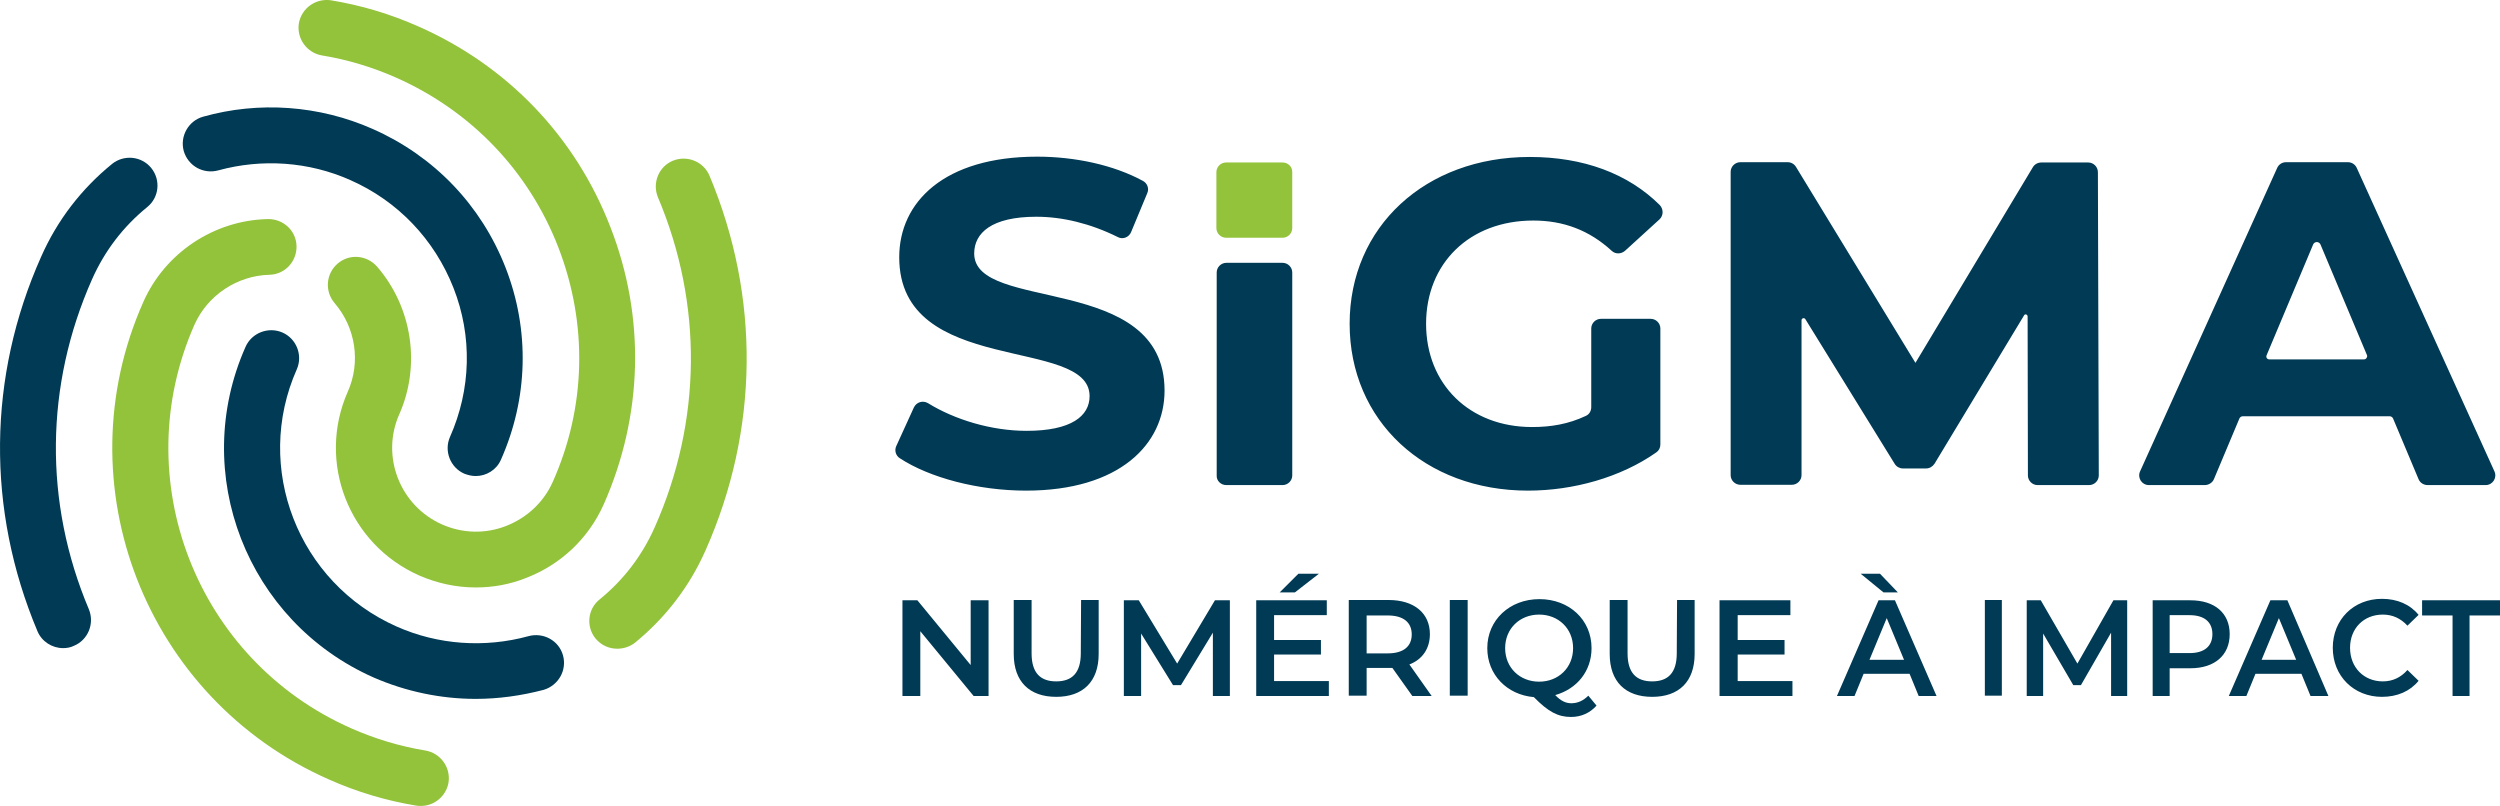 <svg xmlns="http://www.w3.org/2000/svg" width="152" height="49" viewBox="0 0 152 49" fill="none"><g clip-path="url(#clip0_489_2968)"><path d="M77.464 39.796H80.313V38.91H77.464V37.402H80.669V36.498H76.378V42.315H80.794V41.41H77.464V39.796ZM86.937 38.555C86.937 37.278 85.975 36.48 84.426 36.48H82.005V42.297H83.091V40.612H84.658L85.869 42.315H87.044L85.691 40.399C86.474 40.098 86.937 39.442 86.937 38.555ZM84.373 39.725H83.091V37.42H84.373C85.335 37.42 85.833 37.846 85.833 38.573C85.833 39.3 85.335 39.725 84.373 39.725ZM88.148 42.297H89.234V36.48H88.148V42.297ZM78.728 36.019L80.189 34.884H78.942L77.803 36.019H78.728ZM95.537 42.758C95.199 42.758 94.896 42.616 94.558 42.261C95.876 41.889 96.766 40.807 96.766 39.406C96.766 37.686 95.413 36.427 93.597 36.427C91.78 36.427 90.427 37.704 90.427 39.406C90.427 41.02 91.62 42.243 93.258 42.385C94.131 43.272 94.718 43.591 95.519 43.591C96.143 43.591 96.677 43.343 97.069 42.9L96.57 42.297C96.267 42.598 95.929 42.758 95.537 42.758ZM91.513 39.406C91.513 38.218 92.403 37.367 93.579 37.367C94.754 37.367 95.644 38.218 95.644 39.406C95.644 40.594 94.754 41.446 93.579 41.446C92.403 41.446 91.513 40.594 91.513 39.406ZM73.868 36.498L71.571 40.346L69.238 36.498H68.33V42.315H69.38V38.519L71.321 41.658H71.802L73.743 38.466V42.315H74.776V36.498H73.868ZM65.712 39.725C65.712 40.913 65.178 41.428 64.217 41.428C63.255 41.428 62.721 40.913 62.721 39.725V36.48H61.635V39.761C61.635 41.446 62.596 42.368 64.217 42.368C65.837 42.368 66.799 41.446 66.799 39.761V36.48H65.73L65.712 39.725ZM59.017 40.435L55.777 36.498H54.869V42.315H55.955V38.378L59.196 42.315H60.104V36.498H59.017V40.435ZM144.877 37.367C145.465 37.367 145.964 37.597 146.373 38.041L147.05 37.385C146.533 36.746 145.75 36.409 144.824 36.409C143.097 36.409 141.833 37.668 141.833 39.388C141.833 41.109 143.115 42.368 144.824 42.368C145.75 42.368 146.533 42.031 147.05 41.392L146.373 40.736C145.964 41.197 145.465 41.428 144.877 41.428C143.72 41.428 142.883 40.577 142.883 39.388C142.883 38.2 143.72 37.367 144.877 37.367ZM138.04 36.498L135.512 42.315H136.58L137.132 40.967H139.927L140.479 42.315H141.566L139.073 36.498H138.04ZM137.506 40.115L138.556 37.58L139.607 40.115H137.506ZM133.179 36.498H130.882V42.315H131.915V40.63H133.179C134.657 40.63 135.565 39.832 135.565 38.555C135.565 37.278 134.657 36.498 133.179 36.498ZM133.126 39.708H131.915V37.402H133.126C134.034 37.402 134.514 37.828 134.514 38.555C134.514 39.282 134.034 39.708 133.126 39.708ZM147.263 36.498V37.42H149.115V42.315H150.148V37.42H152V36.498H147.263ZM128.496 36.498L126.306 40.346L124.08 36.498H123.225V42.315H124.223V38.519L126.057 41.658H126.52L128.354 38.466V42.315H129.333V36.498H128.496ZM114.216 36.498L111.687 42.315H112.756L113.308 40.967H116.103L116.655 42.315H117.741L115.213 36.498H114.216ZM113.664 40.115L114.714 37.58L115.765 40.115H113.664ZM105.651 39.796H108.5V38.91H105.651V37.402H108.856V36.498H104.547V42.315H108.981V41.41H105.651V39.796ZM101.947 39.725C101.947 40.913 101.413 41.428 100.452 41.428C99.49 41.428 98.956 40.913 98.956 39.725V36.48H97.87V39.761C97.87 41.446 98.831 42.368 100.452 42.368C102.072 42.368 103.034 41.446 103.034 39.761V36.48H101.965L101.947 39.725ZM115.391 36.019L114.305 34.884H113.13L114.518 36.019H115.391ZM120.679 42.297H121.712V36.48H120.679V42.297Z" fill="#003A55"></path><path d="M77.981 9.879H74.544C74.224 9.879 73.957 10.145 73.957 10.465V13.87C73.957 14.189 74.224 14.455 74.544 14.455H77.981C78.301 14.455 78.568 14.189 78.568 13.87V10.447C78.568 10.128 78.301 9.879 77.981 9.879Z" fill="#93C23B"></path><path d="M92.902 29.83C95.644 29.83 98.529 29.032 100.701 27.507C100.861 27.4 100.95 27.223 100.95 27.028V19.97C100.95 19.651 100.683 19.385 100.363 19.385H97.336C97.015 19.385 96.748 19.651 96.748 19.97V24.758C96.748 24.989 96.624 25.201 96.41 25.29C95.359 25.787 94.291 25.964 93.151 25.964C89.341 25.964 86.706 23.357 86.706 19.686C86.706 16.015 89.341 13.409 93.223 13.409C95.057 13.409 96.624 13.994 97.995 15.253C98.226 15.466 98.564 15.448 98.796 15.253L100.897 13.338C101.146 13.107 101.146 12.717 100.915 12.469C98.992 10.553 96.267 9.543 93.009 9.543C86.67 9.543 82.058 13.781 82.058 19.686C82.058 25.591 86.635 29.83 92.902 29.83ZM74.562 29.493H77.981C78.301 29.493 78.569 29.227 78.569 28.908V16.565C78.569 16.246 78.301 15.98 77.981 15.98H74.562C74.242 15.98 73.975 16.246 73.975 16.565V28.908C73.957 29.227 74.224 29.493 74.562 29.493ZM70.805 23.747C70.805 16.547 59.231 19.03 59.231 15.412C59.231 14.171 60.282 13.178 63.006 13.178C64.591 13.178 66.3 13.586 67.974 14.419C68.277 14.579 68.651 14.419 68.775 14.1L69.755 11.742C69.879 11.458 69.755 11.139 69.487 10.997C67.689 10.021 65.339 9.525 63.059 9.525C57.397 9.525 54.673 12.291 54.673 15.643C54.673 22.931 66.247 20.413 66.247 24.084C66.247 25.29 65.143 26.195 62.419 26.195C60.282 26.195 58.056 25.521 56.418 24.51C56.115 24.332 55.724 24.439 55.563 24.776L54.495 27.117C54.37 27.383 54.459 27.702 54.709 27.861C56.525 29.05 59.481 29.83 62.383 29.83C68.045 29.83 70.805 27.028 70.805 23.747ZM151.127 29.493C151.555 29.493 151.84 29.05 151.662 28.659L143.293 10.216C143.204 10.004 142.99 9.862 142.759 9.862H138.984C138.752 9.862 138.539 10.004 138.45 10.216L130.117 28.659C129.938 29.05 130.223 29.493 130.651 29.493H134.052C134.283 29.493 134.515 29.351 134.604 29.138L136.153 25.45C136.188 25.361 136.277 25.308 136.366 25.308H145.287C145.376 25.308 145.465 25.361 145.501 25.45L147.05 29.138C147.139 29.351 147.353 29.493 147.602 29.493H151.127ZM143.738 21.85H137.969C137.844 21.85 137.755 21.726 137.809 21.601L140.64 14.863C140.729 14.668 140.996 14.668 141.085 14.863L143.916 21.601C143.952 21.708 143.863 21.85 143.738 21.85ZM123.279 19.243L123.297 28.908C123.297 29.227 123.564 29.493 123.884 29.493H127.018C127.339 29.493 127.606 29.227 127.606 28.908L127.552 10.465C127.552 10.146 127.285 9.879 126.965 9.879H124.116C123.902 9.879 123.706 9.986 123.6 10.163L116.459 22.062L109.195 10.146C109.088 9.968 108.892 9.862 108.696 9.862H105.811C105.491 9.862 105.224 10.128 105.224 10.447V28.89C105.224 29.209 105.491 29.475 105.811 29.475H108.945C109.266 29.475 109.533 29.209 109.533 28.89V19.473C109.533 19.349 109.693 19.296 109.764 19.402L115.195 28.198C115.302 28.376 115.498 28.482 115.694 28.482H117.1C117.314 28.482 117.492 28.376 117.617 28.198L123.065 19.172C123.119 19.066 123.279 19.119 123.279 19.243Z" fill="#003A55"></path><path d="M25.596 49C25.507 49 25.4 49 25.311 48.982C23.477 48.681 21.697 48.149 19.987 47.386C8.841 42.474 3.784 29.44 8.716 18.356C10.034 15.377 13.007 13.391 16.284 13.32C17.227 13.302 18.011 14.029 18.029 14.969C18.046 15.909 17.316 16.689 16.373 16.707C14.414 16.76 12.633 17.948 11.832 19.722C7.666 29.12 11.939 40.133 21.358 44.283C22.8 44.921 24.332 45.382 25.863 45.631C26.789 45.79 27.412 46.659 27.27 47.581C27.127 48.397 26.415 49 25.596 49Z" fill="#93C23B"></path><path d="M28.926 28.943C28.694 28.943 28.463 28.89 28.231 28.801C27.377 28.429 26.985 27.418 27.359 26.567C28.641 23.676 28.73 20.449 27.572 17.505C26.415 14.561 24.189 12.22 21.287 10.943C18.776 9.826 15.927 9.631 13.274 10.358C12.366 10.607 11.44 10.092 11.173 9.188C10.924 8.283 11.458 7.343 12.348 7.095C15.749 6.138 19.417 6.404 22.658 7.84C26.397 9.489 29.264 12.486 30.742 16.281C32.22 20.076 32.113 24.226 30.457 27.95C30.19 28.571 29.567 28.943 28.926 28.943Z" fill="#003A55"></path><path d="M3.837 39.406C3.178 39.406 2.537 39.016 2.27 38.36C-0.828 30.983 -0.757 22.914 2.502 15.607C3.481 13.391 4.941 11.493 6.811 9.968C7.541 9.383 8.609 9.489 9.197 10.216C9.784 10.944 9.678 12.008 8.948 12.593C7.487 13.781 6.366 15.253 5.6 16.973C2.733 23.428 2.662 30.557 5.404 37.047C5.76 37.916 5.351 38.91 4.496 39.264C4.282 39.371 4.051 39.406 3.837 39.406Z" fill="#003A55"></path><path d="M28.925 42.492C26.806 42.492 24.688 42.048 22.729 41.197C15.019 37.792 11.511 28.784 14.93 21.087C15.304 20.236 16.319 19.846 17.174 20.218C18.028 20.591 18.42 21.601 18.046 22.453C15.393 28.429 18.117 35.434 24.118 38.094C26.628 39.211 29.477 39.406 32.13 38.679C33.038 38.431 33.982 38.945 34.231 39.849C34.481 40.754 33.947 41.676 33.056 41.942C31.703 42.297 30.314 42.492 28.925 42.492Z" fill="#003A55"></path><path d="M37.526 39.442C37.027 39.442 36.546 39.229 36.208 38.821C35.62 38.094 35.727 37.03 36.457 36.445C37.917 35.256 39.039 33.785 39.805 32.064C42.672 25.609 42.743 18.48 40.001 11.99C39.645 11.121 40.054 10.128 40.909 9.773C41.781 9.418 42.778 9.826 43.135 10.678C46.233 18.055 46.144 26.141 42.903 33.448C41.924 35.664 40.464 37.562 38.594 39.087C38.291 39.317 37.917 39.442 37.526 39.442Z" fill="#93C23B"></path><path d="M28.925 35.717C27.75 35.717 26.593 35.469 25.489 34.99C21.198 33.093 19.257 28.092 21.144 23.818C21.945 22.027 21.625 19.917 20.343 18.427C19.738 17.718 19.809 16.654 20.521 16.033C21.233 15.412 22.302 15.501 22.925 16.21C25.061 18.675 25.596 22.204 24.278 25.184C23.139 27.737 24.314 30.752 26.878 31.887C28.124 32.437 29.513 32.472 30.777 31.976C32.041 31.479 33.056 30.539 33.608 29.298C35.638 24.758 35.745 19.686 33.947 15.04C32.148 10.394 28.64 6.741 24.082 4.719C22.64 4.08 21.109 3.619 19.577 3.371C18.651 3.212 18.028 2.343 18.171 1.42C18.331 0.498 19.203 -0.122 20.129 0.019C21.963 0.321 23.744 0.853 25.453 1.615C30.849 3.992 34.997 8.319 37.116 13.816C39.253 19.296 39.093 25.272 36.707 30.663C35.781 32.738 34.107 34.316 32.006 35.132C30.991 35.54 29.958 35.717 28.925 35.717Z" fill="#93C23B"></path></g><defs><clipPath id="clip0_489_2968"><rect width="152" height="49" fill="white"></rect></clipPath></defs></svg>